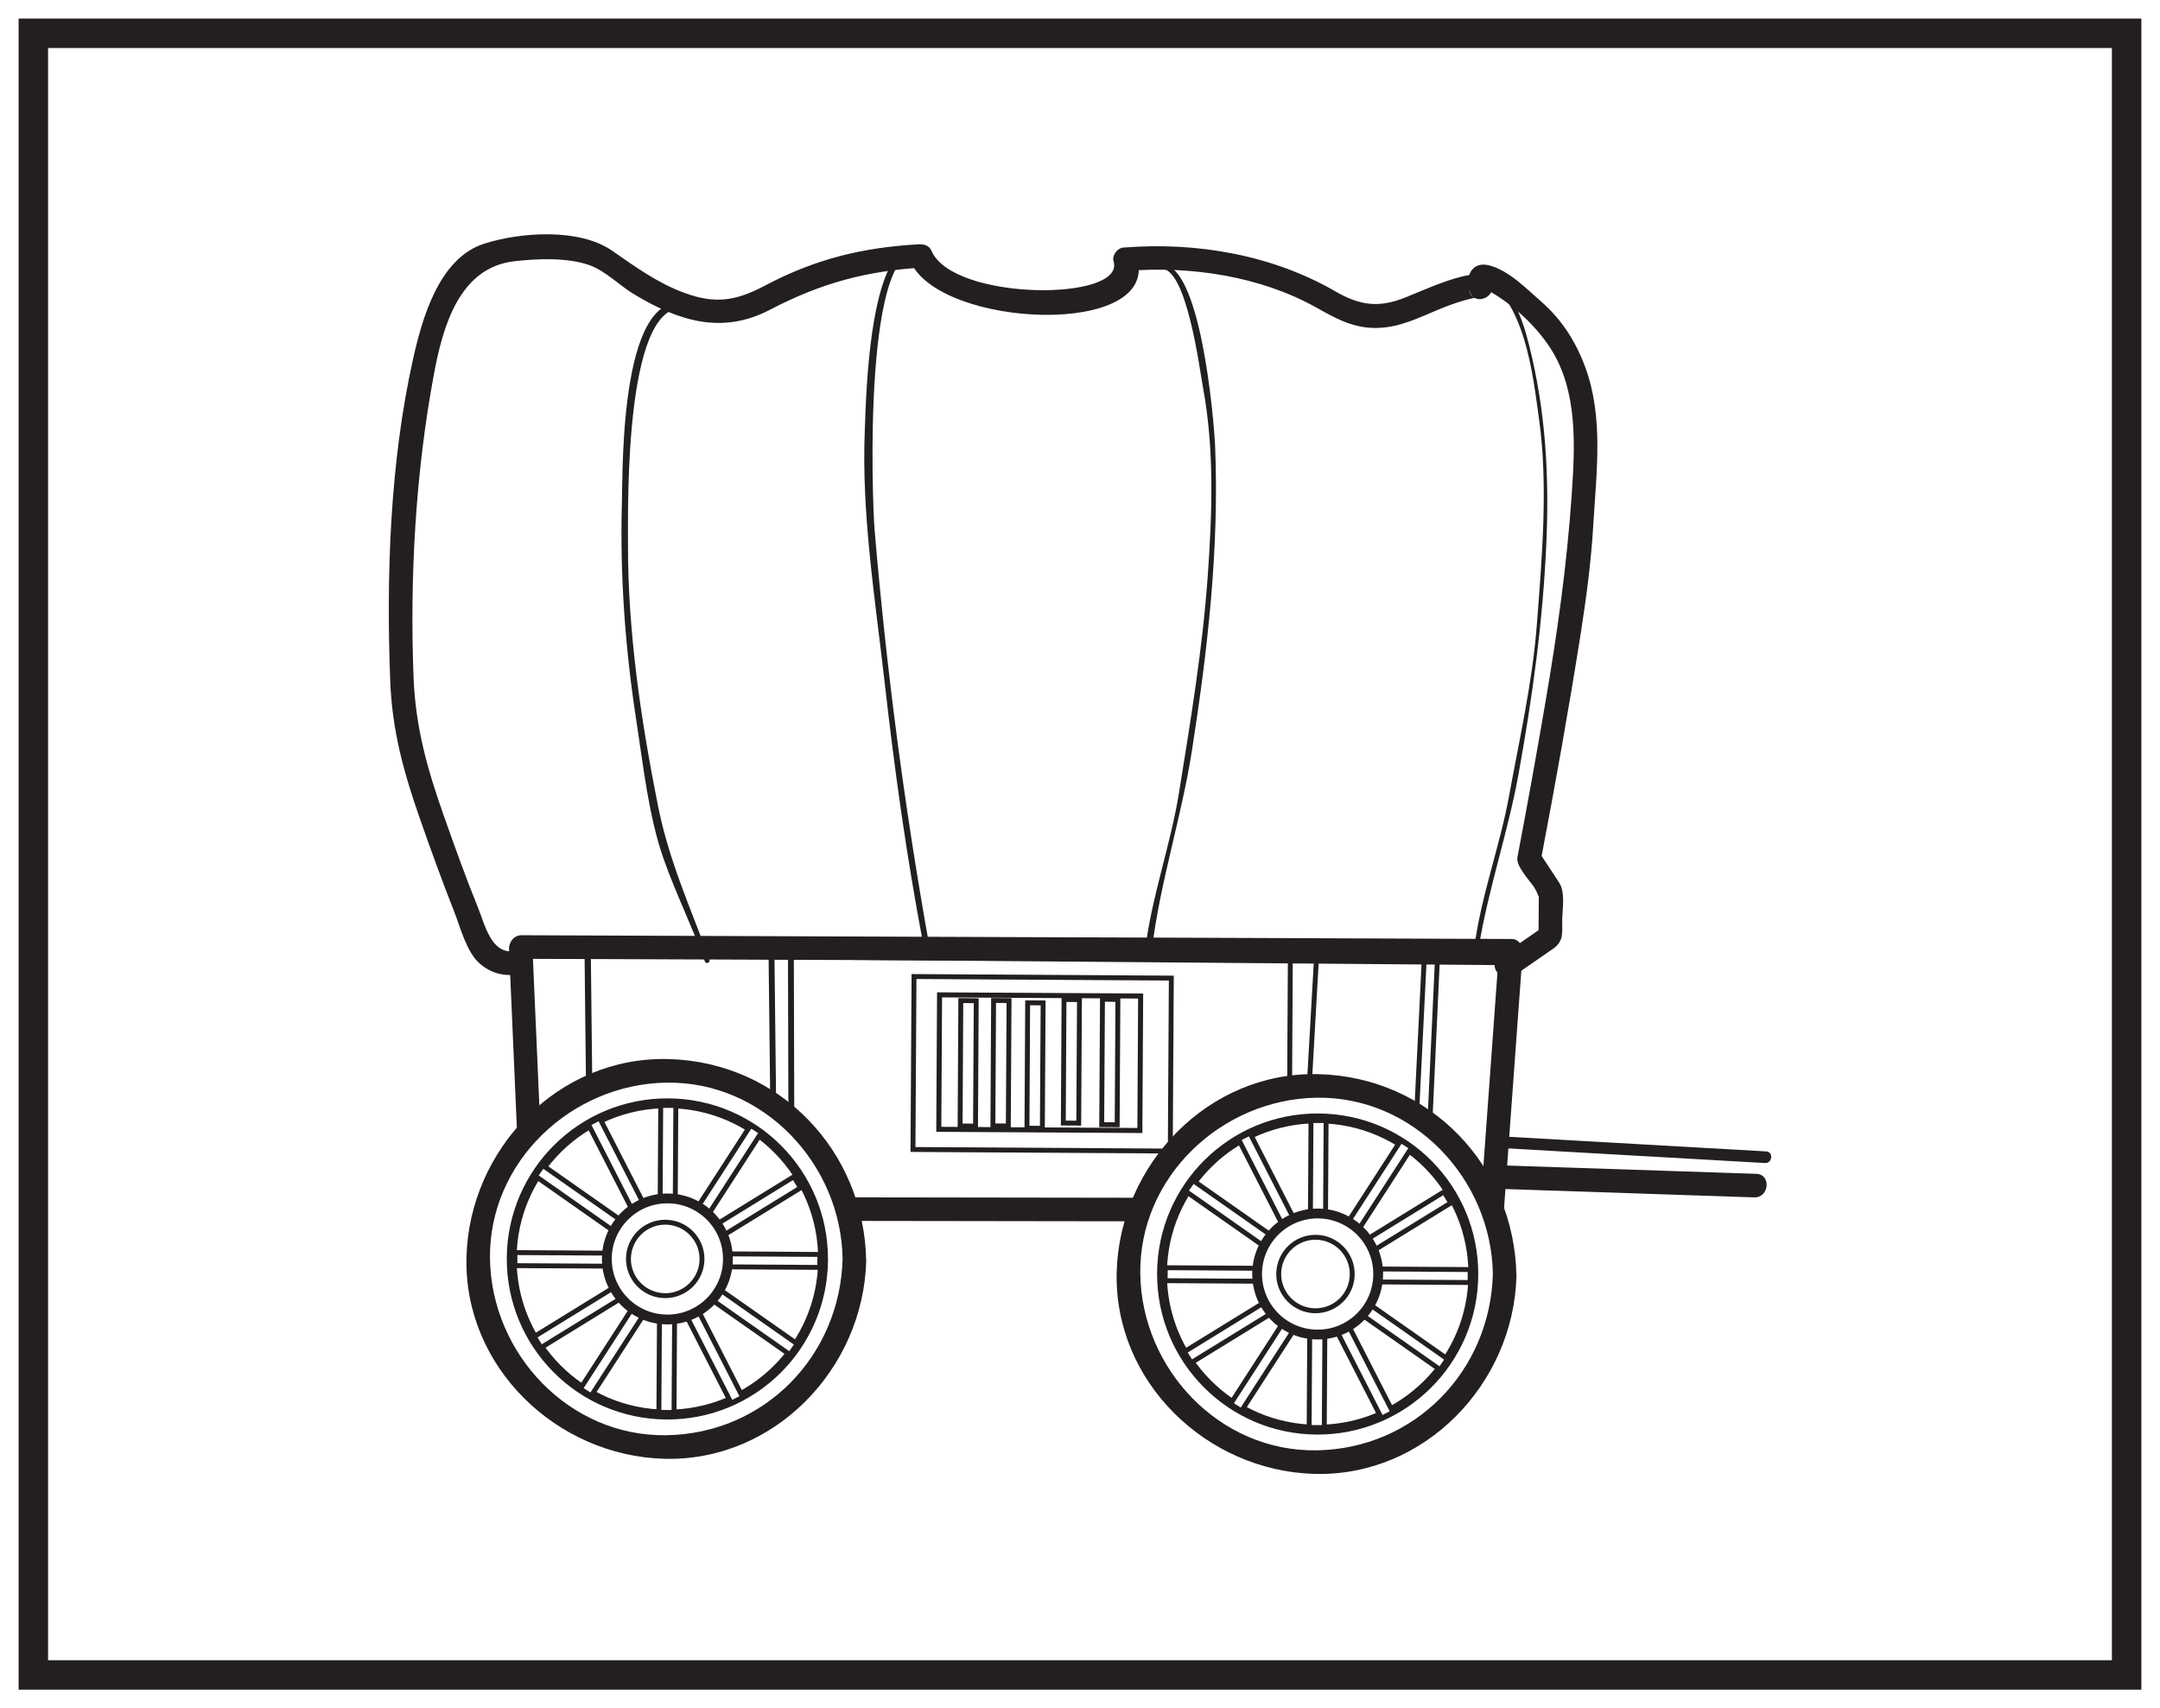 <?xml version="1.0" encoding="UTF-8"?>
<svg xmlns="http://www.w3.org/2000/svg" xmlns:xlink="http://www.w3.org/1999/xlink" width="220pt" height="174pt" viewBox="0 0 220 174" version="1.1">
<g id="surface1">
<rect x="0" y="0" width="220" height="174" style="fill:rgb(100%,100%,100%);fill-opacity:1;stroke:none;"/>
<path style=" stroke:none;fill-rule:nonzero;fill:rgb(100%,100%,100%);fill-opacity:1;" d="M 3.395 3.391 L 216.602 3.391 L 216.602 170.609 L 3.395 170.609 Z M 3.395 3.391 "/>
<path style=" stroke:none;fill-rule:nonzero;fill:rgb(13.73%,12.16%,12.549%);fill-opacity:1;" d="M 218.102 1.891 L 1.895 1.891 L 1.895 172.109 L 218.102 172.109 Z M 215.102 169.109 L 4.895 169.109 L 4.895 4.891 L 215.102 4.891 Z M 215.102 169.109 "/>
<path style=" stroke:none;fill-rule:nonzero;fill:rgb(13.73%,12.16%,12.549%);fill-opacity:1;" d="M 52.918 97.664 L 142.668 98 C 146.367 98.012 150.07 98.031 153.773 98.039 C 153.41 97.605 153.051 97.168 152.688 96.73 C 152.051 105.531 151.406 114.34 150.77 123.145 C 151.207 122.781 151.648 122.418 152.086 122.055 C 122.293 122.016 92.496 121.973 62.699 121.926 C 59.898 121.926 57.105 121.922 54.309 121.914 C 54.668 122.246 55.023 122.578 55.383 122.906 C 54.996 114.023 54.605 105.137 54.219 96.25 C 54.152 94.703 51.781 95.145 51.848 96.672 C 52.234 105.555 52.621 114.441 53.012 123.324 C 53.027 123.816 53.602 124.316 54.082 124.316 L 143.465 124.441 C 146.262 124.449 149.062 124.453 151.859 124.453 C 152.504 124.453 153.121 124.07 153.168 123.367 C 153.812 114.562 154.449 105.762 155.09 96.957 C 155.133 96.348 154.672 95.645 154.004 95.645 C 124.09 95.527 94.172 95.418 64.258 95.305 C 60.555 95.289 56.852 95.273 53.145 95.262 C 51.605 95.254 51.367 97.656 52.918 97.664 "/>
<path style=" stroke:none;fill-rule:nonzero;fill:rgb(100%,100%,100%);fill-opacity:1;" d="M 153.25 129.891 C 153.191 140.469 144.562 148.992 133.984 148.926 C 123.398 148.867 114.875 140.238 114.938 129.66 C 115.004 119.078 123.629 110.551 134.207 110.613 C 144.789 110.676 153.312 119.301 153.25 129.891 "/>
<path style=" stroke:none;fill-rule:nonzero;fill:rgb(13.73%,12.16%,12.549%);fill-opacity:1;" d="M 152.051 129.773 C 151.785 139.668 144.078 147.574 134.094 147.73 C 124.199 147.883 116.285 139.441 116.141 129.773 C 115.988 119.875 124.43 111.961 134.094 111.812 C 143.996 111.66 151.902 120.109 152.051 129.773 C 152.078 131.316 154.473 131.555 154.453 130.004 C 154.281 118.77 145.637 109.719 134.324 109.414 C 123.094 109.109 114.039 118.594 113.738 129.543 C 113.434 140.773 122.914 149.828 133.867 150.129 C 145.098 150.438 154.152 140.953 154.453 130.004 C 154.492 128.453 152.094 128.223 152.051 129.773 "/>
<path style=" stroke:none;fill-rule:nonzero;fill:rgb(100%,100%,100%);fill-opacity:1;" d="M 150.062 129.867 C 150.012 138.621 142.867 145.676 134.109 145.625 C 125.352 145.574 118.301 138.434 118.352 129.68 C 118.402 120.922 125.539 113.863 134.297 113.918 C 143.055 113.969 150.113 121.105 150.062 129.867 "/>
<path style="fill:none;stroke-width:1;stroke-linecap:butt;stroke-linejoin:miter;stroke:rgb(13.73%,12.16%,12.549%);stroke-opacity:1;stroke-miterlimit:4;" d="M 0.001 0 C -0.05 -8.754 -7.195 -15.808 -15.952 -15.758 C -24.71 -15.707 -31.761 -8.566 -31.71 0.188 C -31.659 8.945 -24.523 16.004 -15.765 15.949 C -7.007 15.899 0.052 8.762 0.001 0 Z M 0.001 0 " transform="matrix(1,0,0,-1,150.062,129.867)"/>
<path style="fill-rule:nonzero;fill:rgb(100%,100%,100%);fill-opacity:1;stroke-width:0.5;stroke-linecap:butt;stroke-linejoin:miter;stroke:rgb(13.73%,12.16%,12.549%);stroke-opacity:1;stroke-miterlimit:4;" d="M -0.001 0.002 L -1.544 0.002 L -1.356 31.271 L 0.183 31.267 Z M -0.001 0.002 " transform="matrix(1,0,0,-1,134.883,145.408)"/>
<path style="fill-rule:nonzero;fill:rgb(100%,100%,100%);fill-opacity:1;stroke-width:0.5;stroke-linecap:butt;stroke-linejoin:miter;stroke:rgb(13.73%,12.16%,12.549%);stroke-opacity:1;stroke-miterlimit:4;" d="M 0 0.002 L 31.051 -0.186 L 31.063 1.135 L 0.008 1.322 Z M 0 0.002 " transform="matrix(1,0,0,-1,118.676,130.451)"/>
<path style="fill-rule:nonzero;fill:rgb(100%,100%,100%);fill-opacity:1;stroke-width:0.5;stroke-linecap:butt;stroke-linejoin:miter;stroke:rgb(13.73%,12.16%,12.549%);stroke-opacity:1;stroke-miterlimit:4;" d="M 0.002 -0 L 26.447 16.281 L 25.756 17.41 L -0.69 1.125 Z M 0.002 -0 " transform="matrix(1,0,0,-1,121.323,138.809)"/>
<path style="fill-rule:nonzero;fill:rgb(100%,100%,100%);fill-opacity:1;stroke-width:0.5;stroke-linecap:butt;stroke-linejoin:miter;stroke:rgb(13.73%,12.16%,12.549%);stroke-opacity:1;stroke-miterlimit:4;" d="M -0 0.002 L -25.926 18.185 L -25.164 19.271 L 0.761 1.084 Z M -0 0.002 " transform="matrix(1,0,0,-1,146.676,139.517)"/>
<path style="fill-rule:nonzero;fill:rgb(100%,100%,100%);fill-opacity:1;stroke-width:0.5;stroke-linecap:butt;stroke-linejoin:miter;stroke:rgb(13.73%,12.16%,12.549%);stroke-opacity:1;stroke-miterlimit:4;" d="M 0.001 -0 L 17.345 26.848 L 16.236 27.562 L -1.104 0.719 Z M 0.001 -0 " transform="matrix(1,0,0,-1,126.44,143.723)"/>
<path style=" stroke:none;fill-rule:nonzero;fill:rgb(100%,100%,100%);fill-opacity:1;" d="M 141.879 143.863 L 127.312 115.414 L 126.133 116.016 L 140.707 144.461 Z M 141.879 143.863 "/>
<path style="fill:none;stroke-width:0.5;stroke-linecap:butt;stroke-linejoin:miter;stroke:rgb(13.73%,12.16%,12.549%);stroke-opacity:1;stroke-miterlimit:4;" d="M -0.001 -0.001 L -14.572 28.448 L -15.747 27.846 L -1.173 -0.599 Z M -0.001 -0.001 " transform="matrix(1,0,0,-1,141.88,143.862)"/>
<path style=" stroke:none;fill-rule:nonzero;fill:rgb(100%,100%,100%);fill-opacity:1;" d="M 140.371 129.809 C 140.348 133.215 137.578 135.961 134.168 135.938 C 130.762 135.918 128.023 133.145 128.039 129.734 C 128.062 126.336 130.836 123.59 134.242 123.605 C 137.645 123.629 140.391 126.402 140.371 129.809 "/>
<path style="fill:none;stroke-width:1;stroke-linecap:butt;stroke-linejoin:miter;stroke:rgb(13.73%,12.16%,12.549%);stroke-opacity:1;stroke-miterlimit:4;" d="M 0.001 -0 C -0.022 -3.407 -2.791 -6.153 -6.202 -6.129 C -9.608 -6.11 -12.346 -3.336 -12.331 0.074 C -12.307 3.472 -9.534 6.218 -6.127 6.203 C -2.725 6.179 0.021 3.406 0.001 -0 Z M 0.001 -0 " transform="matrix(1,0,0,-1,140.37,129.808)"/>
<path style=" stroke:none;fill-rule:nonzero;fill:rgb(100%,100%,100%);fill-opacity:1;" d="M 137.727 129.793 C 137.719 131.863 136.027 133.523 133.965 133.516 C 131.895 133.5 130.23 131.816 130.238 129.75 C 130.254 127.684 131.941 126.016 134.008 126.027 C 136.074 126.043 137.738 127.73 137.727 129.793 "/>
<path style="fill:none;stroke-width:0.5;stroke-linecap:butt;stroke-linejoin:miter;stroke:rgb(13.73%,12.16%,12.549%);stroke-opacity:1;stroke-miterlimit:4;" d="M -0 0.002 C -0.008 -2.068 -1.7 -3.729 -3.762 -3.721 C -5.832 -3.705 -7.496 -2.022 -7.489 0.045 C -7.473 2.111 -5.785 3.779 -3.719 3.768 C -1.653 3.752 0.011 2.064 -0 0.002 Z M -0 0.002 " transform="matrix(1,0,0,-1,137.727,129.795)"/>
<path style="fill:none;stroke-width:0.513;stroke-linecap:butt;stroke-linejoin:miter;stroke:rgb(13.73%,12.16%,12.549%);stroke-opacity:1;stroke-miterlimit:4;" d="M 0.001 0 L -20.479 0.122 L -20.401 13.817 L 0.079 13.696 Z M 0.001 0 " transform="matrix(1,0,0,-1,116.097,115.153)"/>
<path style="fill:none;stroke-width:0.5;stroke-linecap:butt;stroke-linejoin:miter;stroke:rgb(13.73%,12.16%,12.549%);stroke-opacity:1;stroke-miterlimit:4;" d="M 0.001 -0.002 L -26.206 0.158 L -26.101 17.775 L 0.106 17.615 Z M 0.001 -0.002 " transform="matrix(1,0,0,-1,119.195,117.244)"/>
<path style=" stroke:none;fill-rule:nonzero;fill:rgb(13.73%,12.16%,12.549%);fill-opacity:1;" d="M 80.258 97.816 C 80.281 106.215 80.301 114.617 80.324 123.016 C 80.324 123.402 80.93 123.461 80.922 123.074 C 80.902 114.672 80.879 106.273 80.855 97.871 C 80.852 97.488 80.254 97.426 80.258 97.816 "/>
<path style=" stroke:none;fill-rule:nonzero;fill:rgb(13.73%,12.16%,12.549%);fill-opacity:1;" d="M 78.277 96.93 C 78.371 105.328 78.465 113.73 78.562 122.133 C 78.566 122.52 79.168 122.578 79.164 122.191 C 79.066 113.789 78.973 105.387 78.875 96.988 C 78.871 96.602 78.273 96.543 78.277 96.93 "/>
<path style="fill:none;stroke-width:0.5;stroke-linecap:butt;stroke-linejoin:miter;stroke:rgb(13.73%,12.16%,12.549%);stroke-opacity:1;stroke-miterlimit:4;" d="M -0.001 -0.001 L -100.63 0.819 " transform="matrix(1,0,0,-1,153.661,98.065)"/>
<path style="fill:none;stroke-width:0.5;stroke-linecap:butt;stroke-linejoin:miter;stroke:rgb(13.73%,12.16%,12.549%);stroke-opacity:1;stroke-miterlimit:4;" d="M 0.002 0.001 L -1.569 0.009 L -1.498 12.786 L 0.072 12.77 Z M 0.002 0.001 " transform="matrix(1,0,0,-1,99.358,114.704)"/>
<path style="fill:none;stroke-width:0.5;stroke-linecap:butt;stroke-linejoin:miter;stroke:rgb(13.73%,12.16%,12.549%);stroke-opacity:1;stroke-miterlimit:4;" d="M -0.002 -0.001 L -0.076 -13.212 " transform="matrix(1,0,0,-1,131.424,97.713)"/>
<path style="fill:none;stroke-width:0.5;stroke-linecap:butt;stroke-linejoin:miter;stroke:rgb(13.73%,12.16%,12.549%);stroke-opacity:1;stroke-miterlimit:4;" d="M 0.002 -0 L -0.737 -12.992 " transform="matrix(1,0,0,-1,134.065,97.949)"/>
<path style="fill:none;stroke-width:0.64;stroke-linecap:butt;stroke-linejoin:miter;stroke:rgb(13.73%,12.16%,12.549%);stroke-opacity:1;stroke-miterlimit:4;" d="M -0.001 -0.001 L 0.288 -26.005 " transform="matrix(1,0,0,-1,59.857,97.069)"/>
<path style="fill:none;stroke-width:0.5;stroke-linecap:butt;stroke-linejoin:miter;stroke:rgb(13.73%,12.16%,12.549%);stroke-opacity:1;stroke-miterlimit:4;" d="M -0 -0 L -0.762 -16.512 " transform="matrix(1,0,0,-1,146.399,97.804)"/>
<path style="fill:none;stroke-width:0.5;stroke-linecap:butt;stroke-linejoin:miter;stroke:rgb(13.73%,12.16%,12.549%);stroke-opacity:1;stroke-miterlimit:4;" d="M -0.002 -0.001 L -0.752 -15.192 " transform="matrix(1,0,0,-1,145.08,97.355)"/>
<path style=" stroke:none;fill-rule:nonzero;fill:rgb(13.73%,12.16%,12.549%);fill-opacity:1;" d="M 154.266 99.352 C 155.566 98.453 156.863 97.555 158.16 96.656 C 159.289 95.879 159.109 95.047 159.113 93.746 C 159.121 92.582 159.465 90.906 158.789 89.879 C 158.34 89.191 157.887 88.512 157.438 87.824 C 157.203 87.465 156.969 87.109 156.73 86.75 C 157.07 87.266 156.898 87.828 156.98 87.398 C 158.418 79.848 159.777 72.285 160.973 64.699 C 161.559 60.953 162.062 57.23 162.281 53.449 C 162.59 48.152 163.348 42.535 161.469 37.422 C 160.52 34.836 159.082 32.559 156.992 30.734 C 155.48 29.418 153.699 27.555 151.676 27.031 C 149.82 26.551 149.156 28.328 149.727 29.785 C 150.234 31.09 152.195 30.359 152 29.059 C 151.781 27.59 149.906 27.918 148.934 28.16 C 146.918 28.656 145 29.555 143.082 30.32 C 140.395 31.395 138.445 31.09 136.031 29.691 C 129.555 25.941 121.832 24.621 114.395 25.219 C 113.797 25.273 113.234 26.027 113.418 26.621 C 114.676 30.719 97.055 30.68 94.879 25.551 C 94.656 25.016 94.109 24.852 93.586 24.883 C 87.902 25.203 83.051 26.367 77.941 29.078 C 75.027 30.621 72.91 31.016 69.707 29.832 C 66.98 28.832 64.707 27.176 62.355 25.543 C 58.984 23.199 52.922 23.645 49.254 24.844 C 44.695 26.328 42.977 32.496 42.066 36.594 C 39.715 47.133 39.332 58.633 39.746 69.387 C 39.945 74.434 41.102 78.609 42.762 83.375 C 43.875 86.57 45.035 89.746 46.273 92.891 C 46.898 94.48 47.508 96.969 48.855 98.141 C 49.996 99.129 51.332 99.492 52.832 99.238 C 54.367 98.977 53.945 96.605 52.414 96.867 C 50.047 97.266 49.383 94.172 48.711 92.516 C 47.461 89.438 46.34 86.309 45.234 83.18 C 43.527 78.359 42.32 74.094 42.121 68.977 C 41.73 58.773 42.324 48.109 44.207 38.062 C 45.105 33.25 46.781 27.262 52.363 26.613 C 54.711 26.344 57.777 26.203 60.055 27.016 C 61.656 27.586 63.09 29.07 64.535 29.945 C 69.125 32.715 73.539 34.102 78.43 31.547 C 83.574 28.855 88.281 27.578 94.004 27.254 C 93.57 27.031 93.133 26.809 92.707 26.586 C 95.629 33.477 118.324 34.449 115.793 26.199 C 115.465 26.664 115.141 27.129 114.812 27.594 C 121.281 27.074 128.371 28.137 134.059 31.32 C 136.465 32.676 138.402 33.707 141.242 33.328 C 143.27 33.062 145.215 32.039 147.086 31.301 C 147.965 30.953 148.855 30.656 149.766 30.43 C 151.055 30.113 149.828 30.805 149.625 29.48 L 151.902 28.75 C 151.812 28.516 151.977 29.047 151.891 28.695 C 151.977 29.043 150.551 28.984 151.797 29.711 C 154.18 31.102 156.461 33.207 157.945 35.52 C 160.719 39.848 160.418 45.469 160.082 50.367 C 159.594 57.574 158.594 64.621 157.367 71.75 C 156.48 76.945 155.539 82.141 154.551 87.324 C 154.379 88.219 155.82 89.719 156.246 90.363 C 156.781 91.18 156.727 91.855 156.734 90.73 L 156.719 92.949 C 156.715 93.605 156.711 94.262 156.707 94.914 C 156.668 95.414 156.781 95.273 157.062 94.5 L 156.25 95.062 C 155.07 95.879 153.887 96.699 152.707 97.516 C 151.43 98.398 152.996 100.23 154.266 99.352 "/>
<path style=" stroke:none;fill-rule:nonzero;fill:rgb(13.73%,12.16%,12.549%);fill-opacity:1;" d="M 70.473 31.031 C 63.137 28.496 63.441 47.605 63.344 51.082 C 63.133 58.594 63.668 66.008 64.816 73.434 C 65.52 77.98 66.059 83.117 67.582 87.461 C 68.832 91.02 70.512 94.402 71.797 97.945 C 71.91 98.254 72.371 98.035 72.262 97.727 C 70.309 92.422 68.133 87.672 67.016 82.074 C 65.266 73.27 63.945 64.375 63.961 55.375 C 63.969 51.5 63.555 29.359 70.285 31.547 C 70.625 31.656 70.812 31.145 70.473 31.031 "/>
<path style=" stroke:none;fill-rule:nonzero;fill:rgb(13.73%,12.16%,12.549%);fill-opacity:1;" d="M 94.277 25.262 C 88.457 22.848 88.203 40.984 88.086 43.699 C 87.715 52.305 89.148 61.047 90.109 69.57 C 91.125 78.547 92.324 87.137 94 96 C 94.07 96.367 94.641 96.27 94.574 95.898 C 92.09 81.969 90.281 68.137 89.082 54.008 C 88.836 51.141 87.801 23.602 94.109 25.711 C 94.406 25.809 94.562 25.379 94.277 25.262 "/>
<path style=" stroke:none;fill-rule:nonzero;fill:rgb(13.73%,12.16%,12.549%);fill-opacity:1;" d="M 118.223 27.375 C 120.855 27.16 122.18 37.598 122.523 39.445 C 123.695 45.773 123.465 52.25 123.012 58.645 C 122.492 66.047 121.262 73.406 120.086 80.727 C 119.223 86.098 117.316 91.27 116.648 96.664 C 116.594 97.102 117.27 97.16 117.32 96.73 C 118.129 89.949 120.348 83.23 121.402 76.445 C 122.996 66.246 124.176 55.961 123.77 45.625 C 123.66 42.789 122.258 26.359 118.152 26.965 C 117.879 27 117.957 27.398 118.223 27.375 "/>
<path style=" stroke:none;fill-rule:nonzero;fill:rgb(13.73%,12.16%,12.549%);fill-opacity:1;" d="M 150.676 27.949 C 155.32 30.461 156.094 37.961 156.754 42.688 C 157.703 49.5 157.047 56.871 156.523 63.715 C 156.074 69.516 154.762 75.25 153.723 80.965 C 152.77 86.211 150.828 91.289 150.156 96.559 C 150.121 96.844 150.555 96.879 150.598 96.602 C 151.543 90.66 153.582 84.836 154.66 78.875 C 156.086 70.996 157.145 63.348 157.496 55.348 C 157.797 48.445 157.441 42.016 155.777 35.293 C 154.984 32.098 153.914 29.133 150.844 27.633 C 150.656 27.543 150.496 27.852 150.676 27.949 "/>
<path style=" stroke:none;fill-rule:nonzero;fill:rgb(13.73%,12.16%,12.549%);fill-opacity:1;" d="M 178.879 119.566 C 170.449 119.285 162.008 119 153.574 118.723 C 152.023 118.668 151.797 121.066 153.348 121.117 C 161.785 121.398 170.215 121.684 178.656 121.965 C 180.203 122.016 180.43 119.617 178.879 119.566 "/>
<path style=" stroke:none;fill-rule:nonzero;fill:rgb(13.73%,12.16%,12.549%);fill-opacity:1;" d="M 152.633 116.922 C 161.676 117.434 170.719 117.953 179.77 118.465 C 180.531 118.508 180.641 117.324 179.879 117.281 C 170.832 116.77 161.785 116.254 152.742 115.738 C 151.977 115.695 151.867 116.879 152.633 116.922 "/>
<path style=" stroke:none;fill-rule:nonzero;fill:rgb(100%,100%,100%);fill-opacity:1;" d="M 62.414 116.824 C 62.93 115.141 64.719 114.199 66.402 114.719 C 68.082 115.238 69.023 117.023 68.504 118.703 C 67.988 120.387 66.199 121.324 64.52 120.809 C 62.84 120.289 61.898 118.508 62.414 116.824 "/>
<path style="fill:none;stroke-width:0.5;stroke-linecap:butt;stroke-linejoin:miter;stroke:rgb(13.73%,12.16%,12.549%);stroke-opacity:1;stroke-miterlimit:4;" d="M -0.002 -0.001 C 0.514 1.682 2.303 2.624 3.987 2.104 C 5.666 1.585 6.608 -0.2 6.088 -1.88 C 5.572 -3.564 3.783 -4.501 2.104 -3.986 C 0.424 -3.466 -0.517 -1.685 -0.002 -0.001 Z M -0.002 -0.001 " transform="matrix(1,0,0,-1,62.416,116.823)"/>
<path style="fill:none;stroke-width:0.5;stroke-linecap:butt;stroke-linejoin:miter;stroke:rgb(13.73%,12.16%,12.549%);stroke-opacity:1;stroke-miterlimit:4;" d="M 0 -0.001 L -1.57 0.01 L -1.5 12.784 L 0.074 12.772 Z M 0 -0.001 " transform="matrix(1,0,0,-1,102.699,114.69)"/>
<path style="fill:none;stroke-width:0.5;stroke-linecap:butt;stroke-linejoin:miter;stroke:rgb(13.73%,12.16%,12.549%);stroke-opacity:1;stroke-miterlimit:4;" d="M -0.001 -0.002 L -1.571 0.01 L -1.501 12.783 L 0.073 12.772 Z M -0.001 -0.002 " transform="matrix(1,0,0,-1,106.169,114.928)"/>
<path style="fill:none;stroke-width:0.496;stroke-linecap:butt;stroke-linejoin:miter;stroke:rgb(13.73%,12.16%,12.549%);stroke-opacity:1;stroke-miterlimit:4;" d="M -0.002 0.002 L -1.572 0.01 L -1.502 12.592 L 0.073 12.584 Z M -0.002 0.002 " transform="matrix(1,0,0,-1,109.873,114.404)"/>
<path style="fill:none;stroke-width:0.5;stroke-linecap:butt;stroke-linejoin:miter;stroke:rgb(13.73%,12.16%,12.549%);stroke-opacity:1;stroke-miterlimit:4;" d="M 0.002 -0.001 L -1.573 0.011 L -1.495 12.784 L 0.076 12.769 Z M 0.002 -0.001 " transform="matrix(1,0,0,-1,113.784,114.566)"/>
<path style=" stroke:none;fill-rule:nonzero;fill:rgb(100%,100%,100%);fill-opacity:1;" d="M 87.023 128.352 C 86.957 138.93 78.332 147.453 67.754 147.391 C 57.172 147.328 48.645 138.707 48.707 128.117 C 48.773 117.539 57.398 109.012 67.98 109.074 C 78.562 109.137 87.082 117.766 87.023 128.352 "/>
<path style=" stroke:none;fill-rule:nonzero;fill:rgb(13.73%,12.16%,12.549%);fill-opacity:1;" d="M 85.82 128.234 C 85.551 138.133 77.848 146.039 67.867 146.191 C 57.969 146.344 50.059 137.902 49.906 128.234 C 49.758 118.336 58.203 110.422 67.867 110.277 C 77.766 110.121 85.672 118.57 85.82 128.234 C 85.848 129.777 88.246 130.016 88.223 128.465 C 88.051 117.234 79.406 108.18 68.098 107.875 C 56.867 107.57 47.809 117.055 47.512 128.008 C 47.203 139.234 56.688 148.289 67.641 148.59 C 78.867 148.898 87.922 139.414 88.223 128.465 C 88.266 126.914 85.863 126.684 85.82 128.234 "/>
<path style=" stroke:none;fill-rule:nonzero;fill:rgb(100%,100%,100%);fill-opacity:1;" d="M 83.832 128.328 C 83.781 137.09 76.641 144.141 67.883 144.09 C 59.121 144.039 52.066 136.895 52.117 128.141 C 52.172 119.383 59.309 112.328 68.07 112.379 C 76.824 112.43 83.883 119.57 83.832 128.328 "/>
<path style="fill:none;stroke-width:1;stroke-linecap:butt;stroke-linejoin:miter;stroke:rgb(13.73%,12.16%,12.549%);stroke-opacity:1;stroke-miterlimit:4;" d="M 0 0 C -0.051 -8.761 -7.191 -15.812 -15.949 -15.761 C -24.711 -15.711 -31.766 -8.566 -31.715 0.188 C -31.66 8.946 -24.523 16 -15.762 15.949 C -7.008 15.899 0.051 8.758 0 0 Z M 0 0 " transform="matrix(1,0,0,-1,83.832,128.328)"/>
<path style="fill-rule:nonzero;fill:rgb(100%,100%,100%);fill-opacity:1;stroke-width:0.5;stroke-linecap:butt;stroke-linejoin:miter;stroke:rgb(13.73%,12.16%,12.549%);stroke-opacity:1;stroke-miterlimit:4;" d="M 0.001 -0 L -1.542 0.004 L -1.355 31.273 L 0.184 31.269 Z M 0.001 -0 " transform="matrix(1,0,0,-1,68.651,143.871)"/>
<path style="fill-rule:nonzero;fill:rgb(100%,100%,100%);fill-opacity:1;stroke-width:0.5;stroke-linecap:butt;stroke-linejoin:miter;stroke:rgb(13.73%,12.16%,12.549%);stroke-opacity:1;stroke-miterlimit:4;" d="M -0.001 -0.001 L 31.049 -0.18 L 31.065 1.14 L 0.01 1.327 Z M -0.001 -0.001 " transform="matrix(1,0,0,-1,52.443,128.917)"/>
<path style="fill-rule:nonzero;fill:rgb(100%,100%,100%);fill-opacity:1;stroke-width:0.5;stroke-linecap:butt;stroke-linejoin:miter;stroke:rgb(13.73%,12.16%,12.549%);stroke-opacity:1;stroke-miterlimit:4;" d="M 0 0 L 26.445 16.281 L 25.754 17.41 L -0.691 1.125 Z M 0 0 " transform="matrix(1,0,0,-1,55.098,137.27)"/>
<path style="fill-rule:nonzero;fill:rgb(100%,100%,100%);fill-opacity:1;stroke-width:0.5;stroke-linecap:butt;stroke-linejoin:miter;stroke:rgb(13.73%,12.16%,12.549%);stroke-opacity:1;stroke-miterlimit:4;" d="M -0.001 -0 L -25.93 18.191 L -25.173 19.273 L 0.757 1.085 Z M -0.001 -0 " transform="matrix(1,0,0,-1,80.45,137.98)"/>
<path style="fill-rule:nonzero;fill:rgb(100%,100%,100%);fill-opacity:1;stroke-width:0.5;stroke-linecap:butt;stroke-linejoin:miter;stroke:rgb(13.73%,12.16%,12.549%);stroke-opacity:1;stroke-miterlimit:4;" d="M 0.001 0.002 L 17.348 26.846 L 16.235 27.561 L -1.109 0.717 Z M 0.001 0.002 " transform="matrix(1,0,0,-1,60.21,142.185)"/>
<path style="fill-rule:nonzero;fill:rgb(100%,100%,100%);fill-opacity:1;stroke-width:0.5;stroke-linecap:butt;stroke-linejoin:miter;stroke:rgb(13.73%,12.16%,12.549%);stroke-opacity:1;stroke-miterlimit:4;" d="M -0.002 0.001 L -14.572 28.446 L -15.744 27.845 L -1.174 -0.6 Z M -0.002 0.001 " transform="matrix(1,0,0,-1,75.65,142.325)"/>
<path style=" stroke:none;fill-rule:nonzero;fill:rgb(100%,100%,100%);fill-opacity:1;" d="M 74.141 128.273 C 74.125 131.68 71.34 134.426 67.938 134.402 C 64.535 134.379 61.793 131.605 61.809 128.199 C 61.828 124.801 64.609 122.047 68.012 122.07 C 71.418 122.09 74.164 124.863 74.141 128.273 "/>
<path style="fill:none;stroke-width:1;stroke-linecap:butt;stroke-linejoin:miter;stroke:rgb(13.73%,12.16%,12.549%);stroke-opacity:1;stroke-miterlimit:4;" d="M -0.001 -0.001 C -0.017 -3.407 -2.802 -6.153 -6.204 -6.13 C -9.606 -6.106 -12.349 -3.333 -12.333 0.074 C -12.313 3.472 -9.532 6.226 -6.13 6.202 C -2.724 6.183 0.023 3.41 -0.001 -0.001 Z M -0.001 -0.001 " transform="matrix(1,0,0,-1,74.141,128.273)"/>
<path style=" stroke:none;fill-rule:nonzero;fill:rgb(100%,100%,100%);fill-opacity:1;" d="M 71.5 128.258 C 71.484 130.324 69.801 131.988 67.734 131.977 C 65.664 131.961 64 130.277 64.008 128.215 C 64.027 126.145 65.711 124.477 67.777 124.492 C 69.84 124.504 71.512 126.191 71.5 128.258 "/>
<path style="fill:none;stroke-width:0.5;stroke-linecap:butt;stroke-linejoin:miter;stroke:rgb(13.73%,12.16%,12.549%);stroke-opacity:1;stroke-miterlimit:4;" d="M 0.002 -0 C -0.014 -2.066 -1.698 -3.73 -3.764 -3.719 C -5.834 -3.703 -7.498 -2.02 -7.491 0.043 C -7.471 2.113 -5.788 3.781 -3.721 3.766 C -1.659 3.754 0.013 2.066 0.002 -0 Z M 0.002 -0 " transform="matrix(1,0,0,-1,71.499,128.258)"/>
</g>
</svg>
